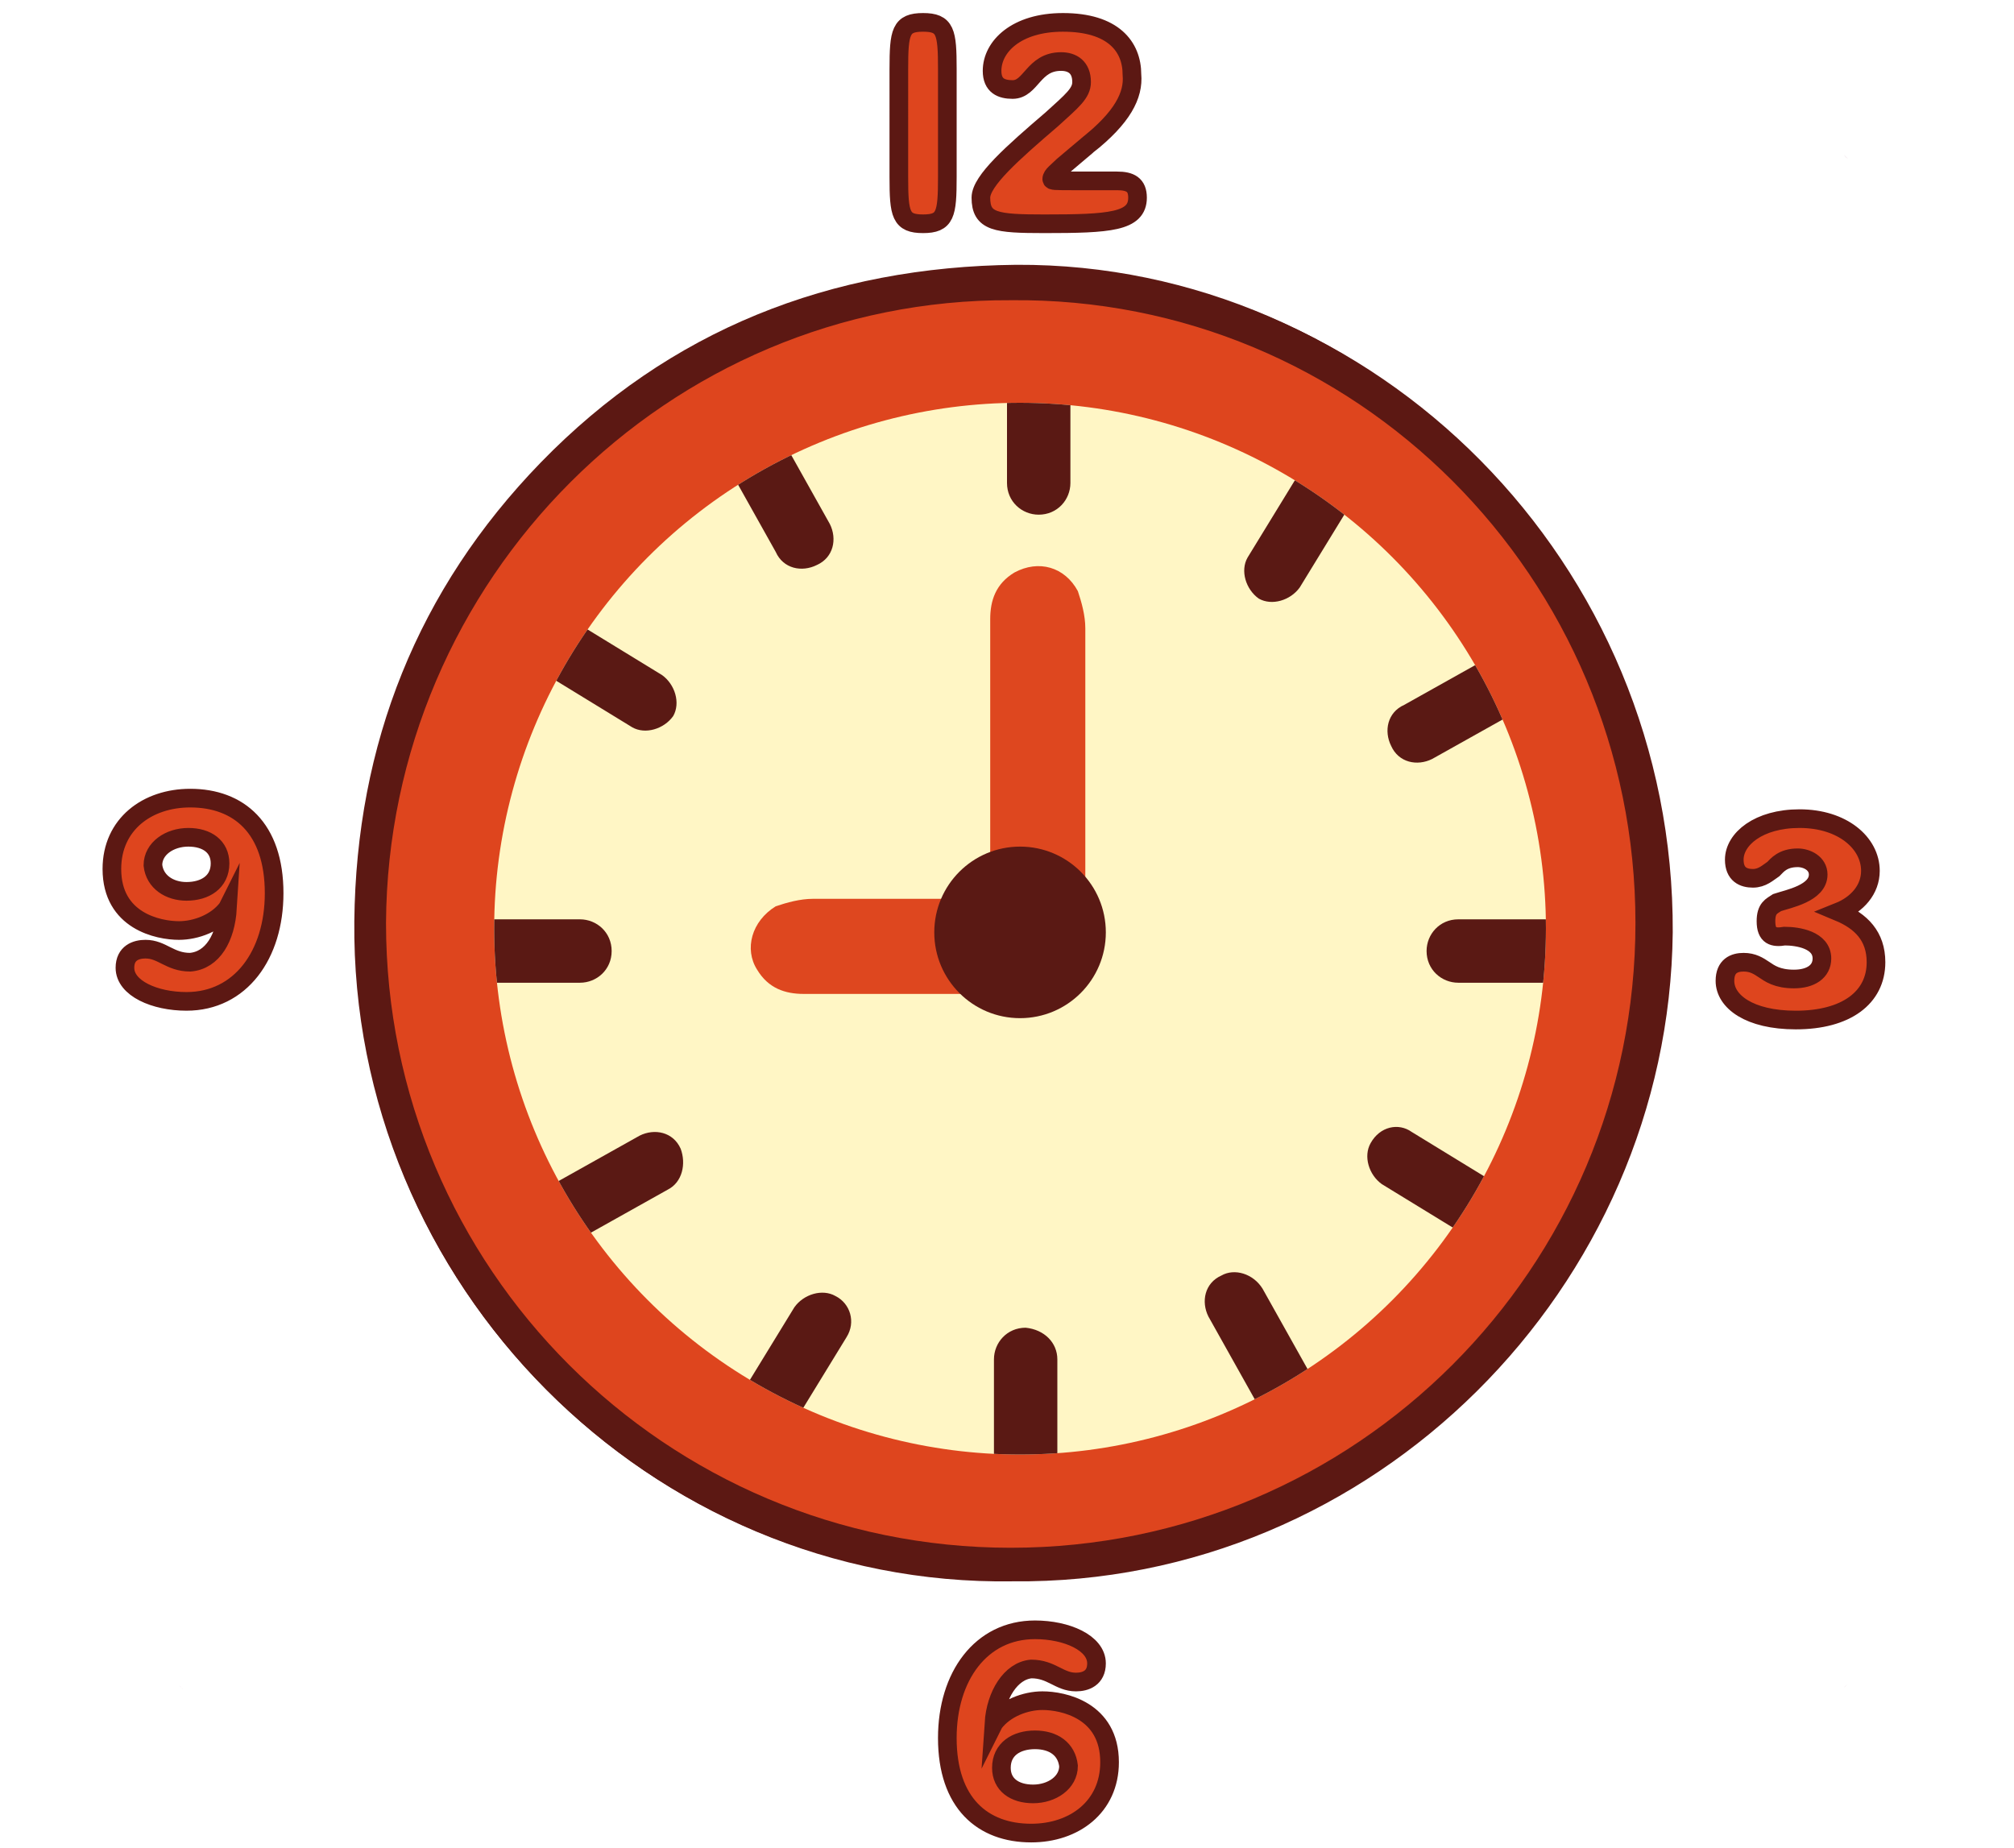 <svg xmlns="http://www.w3.org/2000/svg" xmlns:xlink="http://www.w3.org/1999/xlink" xml:space="preserve" id="Calque_1" x="0" y="0" version="1.1" viewBox="0 0 108 99.1"><style>.st1{fill:#f8f1f4}.st4{fill:#fff6c5}.st17{fill:#de471f}.st19{fill:#de451e;stroke:#5c1813;stroke-miterlimit:10}</style><path d="M54.5 14.2c-10 .1-18.6 3.5-25.5 10.6-6.6 6.8-9.9 15.1-10 24.6-.2 19.4 15.8 35.7 35.2 35.3C73.6 85 89.4 69 89.5 49.9c.1-19.7-15.9-35.8-35-35.7" style="fill:#5d1914"/><g id="Calque_1_00000158744050526964464960000005296722589928495506_"><path d="m99.1 8.5-.2-.2c0 .1.1.2.2.2M9.6 90.4c.1.1.2.1.2.2-.1-.2-.2-.2-.2-.2M98.9 90.5l.2-.2c-.1.1-.2.1-.2.2" class="st1"/><path d="M54.3 84.8c-19.4.3-35.5-15.9-35.2-35.3.1-9.5 3.3-17.8 10-24.6 7-7.1 15.5-10.5 25.5-10.6 19.2-.1 35.2 15.9 35.1 35.7-.2 19-16 35-35.4 34.8m-.1-68.7C35.8 16 20.8 31 20.8 49.5S35.8 83 54.3 83s33.5-15 33.5-33.5c0-18.4-15.1-33.5-33.6-33.4" style="fill:#5c1813"/><path d="M54.2 16.1c18.5-.2 33.5 14.9 33.5 33.4S72.7 83 54.2 83 20.7 68 20.7 49.5c.1-18.4 15.1-33.5 33.5-33.4m1 61.4c.6 0 1.2-.1 1.7-.1 4.8-.4 9.2-2 13.1-4.6.9-.7 1.7-1.4 2.6-2.2.6-.6 1.2-1.1 1.8-1.7.2-.2.4-.4.7-.6 2.5-2.9 4.4-6.1 5.6-9.7.7-2.2 1.2-4.6 1.3-6.9v-2.5c0-.6-.1-1.2-.1-1.7-.4-4.8-2-9.2-4.6-13.1-.7-1-1.6-1.9-2.4-2.9-.7-.6-1.2-1.2-1.9-1.8-.2-.2-.3-.5-.6-.7-2.6-2.2-5.4-3.9-8.5-5.1-2.5-.9-5.1-1.5-7.9-1.6v2c0 .2-.2.2-.2.4 0-.8-.1-1.7-.1-2.4h-2.4v2.4c-.1-.8-.1-1.6-.2-2.5h-.5c-.2 0-.2 0-.4.1-4.7.3-9 1.8-13 4.5-1.2.7-2.2 1.7-3.2 2.6-.7.5-1.5 1.1-1.8 1.9-.2.2-.5.3-.7.6-2.2 2.6-3.9 5.5-5.1 8.6-.9 2.5-1.5 5.1-1.5 7.9h1.8c.2 0 .2.2.4.2-.7 0-1.5.1-2.2.1v2.4h2.2c-.7.1-1.5.1-2.2.2.1 2 .4 4 .9 5.8 1.1 4.1 3.2 7.8 5.9 11 .6.6 1.2 1.1 1.8 1.7.2.2.3.5.5.7 2.8 2.5 6.1 4.4 9.6 5.6 2.2.7 4.6 1.2 7 1.4z" style="fill:#de451e"/><path d="M76.6 50.6c-.1-.7.3-1.2 1.2-1.3 1-.1 2-.1 3-.1.5 0 .9 0 1.4.1 0-.6-.1-1.2-.1-1.7-.4-4.8-2-9.2-4.6-13.1-.7-1-1.6-1.9-2.4-2.9-.6.7-1.2 1.5-2.1 1.9-.6.2-1.2.2-1.5-.2-.4-.5-.5-1.1 0-1.7.6-.7 1.2-1.2 1.7-1.8-.2-.2-.3-.5-.6-.7-2.6-2.2-5.4-3.9-8.5-5.1-2.5-.9-5.1-1.5-7.9-1.6v2c0 .2-.2.2-.2.4-.2.9-.6 1.3-1.2 1.3s-1.1-.4-1.2-1.3c-.1-.8-.1-1.6-.2-2.5h-.5c-.2 0-.2 0-.4.1-4.7.3-9 1.8-13 4.5-1.2.7-2.2 1.7-3.2 2.6l1.4 1.4c.2.2.3.5.4.7.2.6.1 1.2-.4 1.5-.4.3-1.1.4-1.6 0-.7-.5-1.2-1.2-1.7-1.7-.2.2-.5.3-.7.6-2.2 2.6-3.9 5.5-5.1 8.6-.9 2.5-1.5 5.9-1.5 8.7.7 0 2.1-.7 2.2-.6 1.1.2 1.6.8 1.3 1.7-.2.6-.7.8-1.2.8-.7.1-1.5-.7-2.2-.7.1 2 .4 4.8.9 6.6 1.1 4.1 3.2 7.8 5.9 11 .9-.9 1.9-1.8 2.8-2.8.7-.7 1.2-.7 1.8-.2.5.5.6 1.2 0 1.8-.9 1-1.9 1.8-2.8 2.8.2.2.3.5.5.7 2.8 2.5 6.1 4.4 9.6 5.6 2.2.7 4.6 1.2 7 1.4v-4c0-.8.4-1.3 1.1-1.3.7-.1 1.2.3 1.3 1.2s.1 1.9.1 2.9v1.3c.6 0 1.2-.1 1.7-.1 4.8-.4 9.2-2 13.1-4.6.9-.7 1.7-1.4 2.6-2.2-1-1-2-1.9-2.9-2.9-.4-.5-.5-1.1-.2-1.5.3-.5.9-.7 1.4-.5.3.2.7.3.9.6.6.5 1.1 1.1 1.6 1.6.3.3.7.7 1 1.1.2-.2.4-.4.7-.6 2.5-2.9 4.4-6.1 5.6-9.7.7-2.2 1.2-4.6 1.3-6.9h-4.1q-1.5-.15-1.5-1.2M72.3 52c-.6.2-1.3.4-2 .4h-13c-.9.8-2 1.2-3.2 1.2-2.1-.1-3.7-1.8-3.9-3.8v-1.1c-.9-1.3-1.9-2.7-2.8-4-.4-.7-.7-1.3-.7-2.2.2-1 .7-1.7 1.7-2.1 1.1-.3 2 0 2.7.8.6.7 1 1.4 1.5 2.1l1.2 1.8c1.8-.1 3.2.7 4.2 2.1h12.8c1 0 2 .3 2.5 1.3.7 1.5.3 3-1 3.5" class="st4"/><circle id="XMLID_00000029735206027606580770000003087176914323195522_" cx="54.7" cy="49.8" r="28.2" class="st4"/><defs><circle id="SVGID_1_" cx="54.7" cy="49.8" r="28.2"/></defs><clipPath id="SVGID_00000029042569351399374750000004079744417705617025_"><use xlink:href="#SVGID_1_" style="overflow:visible"/></clipPath><path d="M31.1 52.7h-5.7c-.9 0-1.7-.7-1.7-1.7 0-.9.7-1.7 1.7-1.7h5.7c.9 0 1.7.7 1.7 1.7s-.8 1.7-1.7 1.7" style="clip-path:url(#SVGID_00000029042569351399374750000004079744417705617025_);fill:#5a1914"/><defs><circle id="SVGID_00000109002873100409178690000016566524302407507077_" cx="54.7" cy="49.8" r="28.2"/></defs><clipPath id="SVGID_00000099644771986909671410000013289666464800137629_"><use xlink:href="#SVGID_00000109002873100409178690000016566524302407507077_" style="overflow:visible"/></clipPath><path d="M83.9 52.7h-5.7c-.9 0-1.7-.7-1.7-1.7 0-.9.7-1.7 1.7-1.7h5.7c.9 0 1.7.7 1.7 1.7-.1 1-.8 1.7-1.7 1.7" style="clip-path:url(#SVGID_00000099644771986909671410000013289666464800137629_);fill:#5a1914"/><defs><circle id="SVGID_00000070107011569364933400000005958933459998084520_" cx="54.7" cy="49.8" r="28.2"/></defs><clipPath id="SVGID_00000121973157557421928670000005505561141107270799_"><use xlink:href="#SVGID_00000070107011569364933400000005958933459998084520_" style="overflow:visible"/></clipPath><path d="M56.7 72.9v5.7c0 .9-.7 1.7-1.7 1.7-.9 0-1.7-.7-1.7-1.7v-5.7c0-.9.7-1.7 1.7-1.7 1 .1 1.7.8 1.7 1.7" style="clip-path:url(#SVGID_00000121973157557421928670000005505561141107270799_);fill:#5a1914"/><defs><circle id="SVGID_00000082331679497005667640000016887552604599354044_" cx="54.7" cy="49.8" r="28.2"/></defs><clipPath id="SVGID_00000030468466388435570570000004559831382528673170_"><use xlink:href="#SVGID_00000082331679497005667640000016887552604599354044_" style="overflow:visible"/></clipPath><path d="M57.4 20.2v5.7c0 .9-.7 1.7-1.7 1.7-.9 0-1.7-.7-1.7-1.7v-5.7c0-.9.7-1.7 1.7-1.7s1.7.8 1.7 1.7" style="clip-path:url(#SVGID_00000030468466388435570570000004559831382528673170_);fill:#5a1914"/><defs><circle id="SVGID_00000068668064260366317510000015506214103791016866_" cx="54.7" cy="49.8" r="28.2"/></defs><clipPath id="SVGID_00000104698745334787254790000015013657630152895130_"><use xlink:href="#SVGID_00000068668064260366317510000015506214103791016866_" style="overflow:visible"/></clipPath><path d="m35.8 63.8-5 2.8c-.8.4-1.8.2-2.2-.7-.4-.8-.2-1.8.7-2.2l5-2.8c.8-.4 1.8-.2 2.2.7.3.8.1 1.8-.7 2.2" style="clip-path:url(#SVGID_00000104698745334787254790000015013657630152895130_);fill:#5a1914"/><defs><circle id="SVGID_00000045596202497260202110000007291714268484239243_" cx="54.7" cy="49.8" r="28.2"/></defs><clipPath id="SVGID_00000124859664927769883010000017492548204950091157_"><use xlink:href="#SVGID_00000045596202497260202110000007291714268484239243_" style="overflow:visible"/></clipPath><path d="m81.8 37.9-5 2.8c-.8.4-1.8.2-2.2-.7-.4-.8-.2-1.8.7-2.2l5-2.8c.8-.4 1.8-.2 2.2.7.4.8 0 1.8-.7 2.2" style="clip-path:url(#SVGID_00000124859664927769883010000017492548204950091157_);fill:#5a1914"/><defs><circle id="SVGID_00000142155020957260463360000003447265114513510538_" cx="54.7" cy="49.8" r="28.2"/></defs><clipPath id="SVGID_00000133504621798979002390000007759602232147136148_"><use xlink:href="#SVGID_00000142155020957260463360000003447265114513510538_" style="overflow:visible"/></clipPath><path d="m67.7 69.1 2.8 5c.4.8.2 1.8-.7 2.2-.8.4-1.8.2-2.2-.7l-2.8-5c-.4-.8-.2-1.8.7-2.2.7-.4 1.7-.1 2.2.7" style="clip-path:url(#SVGID_00000133504621798979002390000007759602232147136148_);fill:#5a1914"/><defs><circle id="SVGID_00000001641449315550676050000012953765023908591253_" cx="54.7" cy="49.8" r="28.2"/></defs><clipPath id="SVGID_00000079463940163647953200000009088170984857767858_"><use xlink:href="#SVGID_00000001641449315550676050000012953765023908591253_" style="overflow:visible"/></clipPath><path d="m41.7 23.1 2.8 5c.4.8.2 1.8-.7 2.2-.8.4-1.8.2-2.2-.7l-2.8-5c-.4-.8-.2-1.8.7-2.2.8-.3 1.8 0 2.2.7" style="clip-path:url(#SVGID_00000079463940163647953200000009088170984857767858_);fill:#5a1914"/><defs><circle id="SVGID_00000139286927953831821800000017066821950047096756_" cx="54.7" cy="49.8" r="28.2"/></defs><clipPath id="SVGID_00000068642011389990369320000003477609371317731732_"><use xlink:href="#SVGID_00000139286927953831821800000017066821950047096756_" style="overflow:visible"/></clipPath><path d="m45.4 71.7-3 4.9c-.5.7-1.5 1-2.2.6-.7-.5-1-1.5-.6-2.2l3-4.9c.5-.7 1.5-1 2.2-.6.8.4 1.1 1.4.6 2.2" style="clip-path:url(#SVGID_00000068642011389990369320000003477609371317731732_);fill:#5a1914"/><defs><circle id="SVGID_00000025404982908518030480000004996478312346821812_" cx="54.7" cy="49.8" r="28.2"/></defs><clipPath id="SVGID_00000016048608256790296490000007650166583593941429_"><use xlink:href="#SVGID_00000025404982908518030480000004996478312346821812_" style="overflow:visible"/></clipPath><path d="m72.7 26.6-3 4.9c-.5.7-1.5 1-2.2.6-.7-.5-1-1.5-.6-2.2l3-4.9c.5-.7 1.5-1 2.2-.6.9.4 1.1 1.4.6 2.2" style="clip-path:url(#SVGID_00000016048608256790296490000007650166583593941429_);fill:#5a1914"/><defs><circle id="SVGID_00000100360965824678271130000013126801670078879917_" cx="54.7" cy="49.8" r="28.2"/></defs><clipPath id="SVGID_00000165213064418346090800000002165064972066968719_"><use xlink:href="#SVGID_00000100360965824678271130000013126801670078879917_" style="overflow:visible"/></clipPath><path d="m75.7 60.7 4.9 3c.7.5 1 1.5.6 2.2-.5.7-1.5 1-2.2.6l-4.9-3c-.7-.5-1-1.5-.6-2.2.5-.9 1.5-1.1 2.2-.6" style="clip-path:url(#SVGID_00000165213064418346090800000002165064972066968719_);fill:#5a1914"/><defs><circle id="SVGID_00000177445862805173636310000006928085020096715195_" cx="54.7" cy="49.8" r="28.2"/></defs><clipPath id="SVGID_00000127735043213921250250000006825290501647181490_"><use xlink:href="#SVGID_00000177445862805173636310000006928085020096715195_" style="overflow:visible"/></clipPath><path d="m30.6 33.2 4.9 3c.7.5 1 1.5.6 2.2-.5.7-1.5 1-2.2.6L29 36c-.7-.5-1-1.5-.6-2.2.5-.7 1.5-1 2.2-.6" style="clip-path:url(#SVGID_00000127735043213921250250000006825290501647181490_);fill:#5a1914"/></g><g id="Calque_3"><path d="M54.4 30.7c-1 .6-1.3 1.5-1.3 2.5v15.3c-1.5 1.2 3.7 3.2 5.1 2.2v-17c0-.7-.2-1.4-.4-2-.7-1.3-2.1-1.7-3.4-1" class="st17"/><path d="M40.6 52c.6 1 1.5 1.3 2.5 1.3h8.7c1.2 1.6 3.2-3.7 2.2-5.1H43.6c-.7 0-1.4.2-2 .4-1.3.8-1.7 2.3-1 3.4" class="st17"/></g><circle id="Calque_2_00000070083067106782016830000000160093934007251341_" cx="54.7" cy="50" r="4.6" style="fill:#5a1914"/><path d="M50.8 9.5c0 2-.1 2.5-1.3 2.5s-1.3-.5-1.3-2.5V3.7c0-2 .1-2.5 1.3-2.5s1.3.5 1.3 2.5zM58.3 7.8c-.6.5-.7.6-1.3 1.1-.3.3-.6.5-.6.7 0 .1.1.1 1.3.1h2.2c.7 0 1.1.2 1.1.9 0 1.3-1.5 1.4-5 1.4-2.6 0-3.4-.1-3.4-1.4 0-.9 1.7-2.4 3.8-4.2 1.1-1 1.6-1.4 1.6-2 0-.8-.5-1.1-1.1-1.1-1.5 0-1.6 1.5-2.6 1.5-.6 0-1.1-.2-1.1-1 0-1.3 1.3-2.6 3.8-2.6 2.7 0 3.7 1.3 3.7 2.8.1 1.1-.5 2.3-2.4 3.8zM94.7 49.4c0-.7.3-.8.6-1 .6-.2 2.2-.5 2.2-1.5 0-.6-.6-.9-1.1-.9-.8 0-1.1.4-1.3.6-.3.2-.6.5-1.1.5s-1-.2-1-1c0-1.1 1.3-2.2 3.5-2.2 2.3 0 3.8 1.3 3.8 2.8 0 1-.7 1.8-1.7 2.2 1.2.5 2 1.3 2 2.7 0 1.9-1.6 3.1-4.3 3.1-2.5 0-3.8-1-3.8-2.1 0-.8.5-1 1-1s.8.2 1.1.4.7.5 1.6.5 1.5-.4 1.5-1.1c0-1-1.3-1.2-2-1.2-.6.1-1 0-1-.8zM53.3 92.4c.6-.8 1.7-1.2 2.6-1.2 1.1 0 3.6.5 3.6 3.3 0 2.4-1.9 3.8-4.2 3.8-2.6 0-4.5-1.6-4.5-5.1 0-3.3 1.8-5.8 4.7-5.8 1.7 0 3.3.7 3.3 1.8 0 .8-.6 1-1.1 1-.9 0-1.3-.7-2.4-.7-1.1.1-1.9 1.4-2 2.9zm2.2.9c-1 0-1.8.5-1.8 1.5 0 .9.7 1.4 1.7 1.4s1.9-.6 1.9-1.5c-.1-.9-.8-1.4-1.8-1.4zM12.2 48.7c-.6.8-1.7 1.2-2.6 1.2-1.1 0-3.6-.5-3.6-3.3 0-2.4 1.9-3.8 4.2-3.8 2.6 0 4.5 1.6 4.5 5.1 0 3.3-1.8 5.8-4.7 5.8-1.7 0-3.3-.7-3.3-1.8 0-.8.6-1 1.1-1 .9 0 1.3.7 2.4.7 1.2-.1 1.9-1.3 2-2.9zm-2.2-.9c1 0 1.8-.5 1.8-1.5 0-.9-.7-1.4-1.7-1.4s-1.9.6-1.9 1.5c.1.9.9 1.4 1.8 1.4z" class="st19"/></svg>